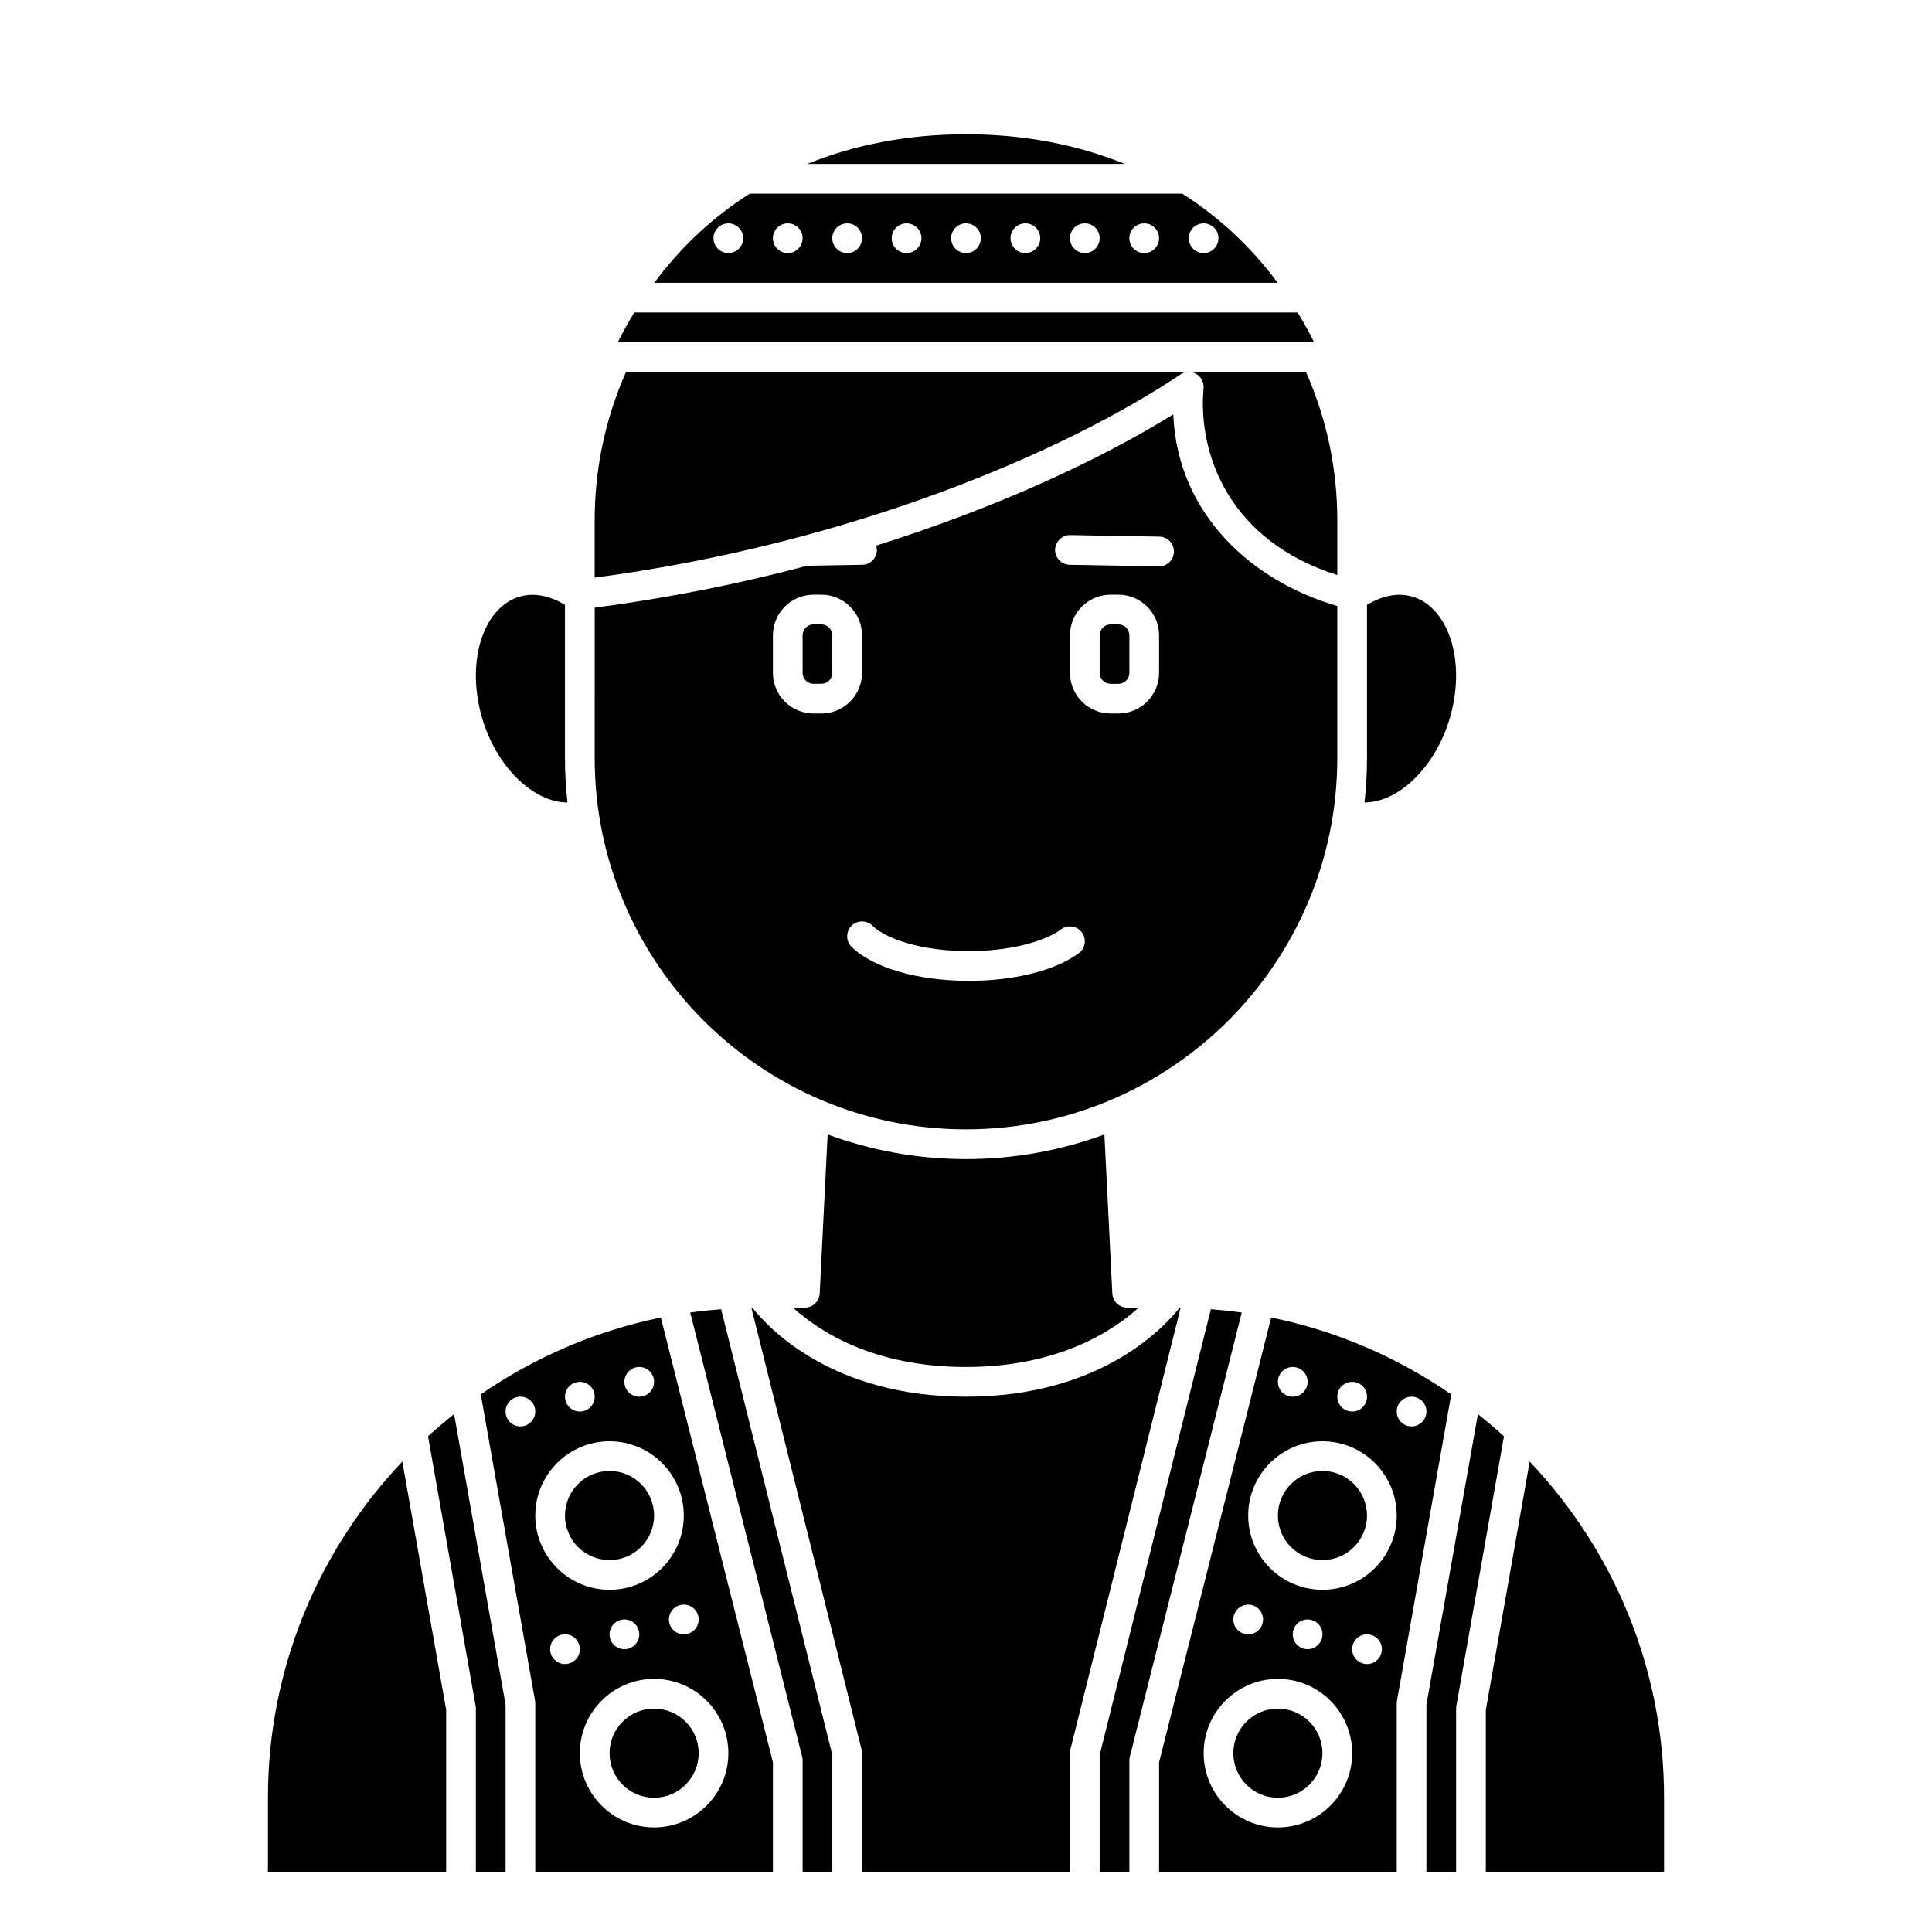 <?xml version="1.0" encoding="UTF-8"?>
<!-- Uploaded to: ICON Repo, www.iconrepo.com, Generator: ICON Repo Mixer Tools -->
<svg fill="#000000" width="800px" height="800px" version="1.1" viewBox="144 144 512 512" xmlns="http://www.w3.org/2000/svg">
 <g>
  <path d="m326.92 491.84 29.664 117.73c0.078 0.316 0.117 0.637 0.117 0.961l0.004 29.555h7.871v-31.004l-29.465-118.13c-2.754 0.219-5.488 0.504-8.191 0.883z"/>
  <path d="m271.41 513.52 14.387 81.207c0.039 0.227 0.059 0.457 0.059 0.684v44.68h62.977v-29.066l-29.699-117.86c-17.426 3.559-33.578 10.613-47.723 20.359zm41.996-7.254c2.172 0 3.938 1.762 3.938 3.938 0 2.172-1.762 3.938-3.938 3.938-2.172 0-3.938-1.762-3.938-3.938 0-2.172 1.766-3.938 3.938-3.938zm-15.742 3.938c2.172 0 3.938 1.762 3.938 3.938 0 2.172-1.762 3.938-3.938 3.938-2.172 0-3.938-1.762-3.938-3.938s1.762-3.938 3.938-3.938zm-15.746 11.809c-2.172 0-3.938-1.762-3.938-3.938 0-2.172 1.762-3.938 3.938-3.938 2.172 0 3.938 1.762 3.938 3.938 0 2.172-1.766 3.938-3.938 3.938zm11.809 62.977c-2.172 0-3.938-1.762-3.938-3.938 0-2.172 1.762-3.938 3.938-3.938 2.172 0 3.938 1.762 3.938 3.938 0 2.172-1.766 3.938-3.938 3.938zm43.297 23.613c0 10.852-8.828 19.68-19.68 19.68s-19.68-8.828-19.68-19.68c0-10.852 8.828-19.68 19.68-19.68s19.68 8.828 19.68 19.68zm-31.488-31.488c0-2.172 1.762-3.938 3.938-3.938 2.172 0 3.938 1.762 3.938 3.938 0 2.172-1.762 3.938-3.938 3.938-2.176 0-3.938-1.762-3.938-3.938zm23.613-3.934c0 2.172-1.762 3.938-3.938 3.938-2.172 0-3.938-1.762-3.938-3.938 0-2.172 1.762-3.938 3.938-3.938 2.176 0 3.938 1.766 3.938 3.938zm-3.934-27.551c0 10.852-8.828 19.68-19.68 19.68-10.852 0-19.68-8.828-19.68-19.68 0-10.852 8.828-19.68 19.68-19.68 10.852-0.004 19.68 8.828 19.68 19.68z"/>
  <path d="m317.34 545.63c0 6.519-5.289 11.805-11.809 11.805-6.523 0-11.809-5.285-11.809-11.805 0-6.523 5.285-11.809 11.809-11.809 6.519 0 11.809 5.285 11.809 11.809"/>
  <path d="m359.6 325.21h2.074c1.602 0 2.898-1.305 2.898-2.902v-9.941c0-1.598-1.297-2.902-2.898-2.902h-2.074c-1.598 0-2.898 1.305-2.898 2.902v9.941c0 1.598 1.301 2.902 2.898 2.902z"/>
  <path d="m456.6 490.57c-4.637 5.84-21.574 23.57-56.602 23.57-35.031 0-51.969-17.727-56.605-23.57-0.09 0-0.176 0.004-0.27 0.008l29.203 117.07c0.078 0.312 0.117 0.633 0.117 0.953v31.488h55.105v-31.488c0-0.324 0.039-0.641 0.117-0.953l29.203-117.07c-0.09 0-0.18-0.004-0.27-0.008z"/>
  <path d="m464.89 490.96-29.465 118.12v31.004h7.871v-29.555c0-0.328 0.039-0.648 0.117-0.961l29.664-117.73c-2.699-0.379-5.43-0.664-8.188-0.879z"/>
  <path d="m329.15 608.61c0 6.523-5.285 11.809-11.805 11.809-6.523 0-11.809-5.285-11.809-11.809 0-6.519 5.285-11.805 11.809-11.805 6.519 0 11.805 5.285 11.805 11.805"/>
  <path d="m400 443.29c54.258 0 98.398-44.141 98.398-98.398v-40.297c-22-6.348-42.355-23.875-43.473-50.773-19.082 11.801-46.184 24.547-78.77 34.777 0.105 0.344 0.223 0.68 0.227 1.062 0.039 2.172-1.691 3.969-3.863 4.008l-14.613 0.254c-17.551 4.68-36.445 8.512-56.301 11.102l-0.004 39.867c-0.004 54.258 44.141 98.398 98.398 98.398zm51.168-120.98c0 5.941-4.836 10.773-10.77 10.773h-2.074c-5.941 0-10.773-4.832-10.773-10.773v-9.941c0-5.941 4.832-10.773 10.773-10.773h2.074c5.934 0 10.77 4.832 10.77 10.773zm-23.547-36.512 23.617 0.414c2.172 0.039 3.906 1.832 3.863 4.008-0.039 2.148-1.793 3.863-3.938 3.863h-0.07l-23.617-0.414c-2.172-0.039-3.906-1.832-3.863-4.008 0.039-2.172 2.023-3.965 4.008-3.863zm-52.418 103.52c3.422 3.356 12.66 6.746 25.574 6.746 10.078 0 19.668-2.269 24.434-5.789 1.75-1.289 4.211-0.914 5.504 0.836 1.289 1.746 0.918 4.211-0.836 5.504-6.215 4.586-17.098 7.32-29.102 7.32-13.516 0-25.426-3.449-31.086-8.996-1.551-1.523-1.574-4.016-0.055-5.566 1.52-1.551 4.016-1.578 5.566-0.055zm-26.371-76.945c0-5.941 4.832-10.773 10.77-10.773h2.074c5.938 0 10.77 4.832 10.77 10.773v9.941c0 5.941-4.832 10.773-10.77 10.773h-2.074c-5.938 0-10.77-4.832-10.77-10.773z"/>
  <path d="m215.01 620.41v19.68h47.23v-42.953l-11.617-65.812c-22.051 23.277-35.613 54.625-35.613 89.086z"/>
  <path d="m438.78 486.79-2.106-42.148c-11.441 4.219-23.789 6.527-36.672 6.527s-25.234-2.305-36.668-6.527l-2.106 42.148c-0.105 2.094-1.836 3.738-3.934 3.738h-3.148c7.106 6.469 21.512 15.742 45.852 15.742 24.152 0 38.617-9.285 45.781-15.742h-3.074c-2.098 0-3.824-1.645-3.926-3.738z"/>
  <path d="m294.39 356.67c-0.43-3.871-0.668-7.793-0.668-11.773v-40.613c-4.008-2.406-8.156-3.262-11.863-2.219-4.418 1.238-7.086 4.637-8.551 7.269-3.617 6.519-4.207 15.809-1.574 24.848 3.809 13.078 13.641 22.488 22.656 22.488z"/>
  <path d="m458.93 242.56h-149.03c-5.488 12.449-8.305 25.672-8.305 39.359v15.164c68.703-9.133 125.08-33.625 155.25-53.855 0.629-0.426 1.352-0.648 2.082-0.668z"/>
  <path d="m528.26 334.18c2.633-9.043 2.043-18.328-1.574-24.848-1.465-2.633-4.133-6.035-8.551-7.273-3.703-1.051-7.852-0.184-11.863 2.223v40.613c0 3.981-0.238 7.902-0.664 11.773 9.02 0 18.848-9.41 22.652-22.488z"/>
  <path d="m480.87 493.16-29.699 117.86v29.066h62.977v-44.672c0-0.23 0.02-0.461 0.059-0.684l14.391-81.207c-14.148-9.754-30.301-16.809-47.727-20.367zm21.469 17.043c2.172 0 3.938 1.762 3.938 3.938 0 2.172-1.762 3.938-3.938 3.938-2.172 0-3.938-1.762-3.938-3.938s1.766-3.938 3.938-3.938zm-15.746-3.938c2.172 0 3.938 1.762 3.938 3.938 0 2.172-1.762 3.938-3.938 3.938-2.172 0-3.938-1.762-3.938-3.938 0.004-2.172 1.766-3.938 3.938-3.938zm-11.809 62.977c2.172 0 3.938 1.762 3.938 3.938 0 2.172-1.762 3.938-3.938 3.938-2.172 0-3.938-1.762-3.938-3.938 0.004-2.172 1.766-3.938 3.938-3.938zm7.875 59.043c-10.852 0-19.68-8.828-19.68-19.68s8.828-19.68 19.68-19.68 19.68 8.828 19.68 19.68c0 10.848-8.828 19.68-19.68 19.68zm3.934-51.172c0-2.172 1.762-3.938 3.938-3.938 2.172 0 3.938 1.762 3.938 3.938 0 2.172-1.762 3.938-3.938 3.938-2.172 0-3.938-1.762-3.938-3.938zm19.68 7.875c-2.172 0-3.938-1.762-3.938-3.938 0-2.172 1.762-3.938 3.938-3.938 2.172 0 3.938 1.762 3.938 3.938 0 2.172-1.758 3.938-3.938 3.938zm-11.809-19.68c-10.852 0-19.68-8.828-19.68-19.68 0-10.852 8.828-19.68 19.68-19.68 10.852 0 19.68 8.828 19.68 19.68 0.004 10.852-8.828 19.68-19.68 19.68zm23.617-43.297c-2.172 0-3.938-1.762-3.938-3.938 0-2.172 1.762-3.938 3.938-3.938 2.172 0 3.938 1.762 3.938 3.938 0 2.172-1.762 3.938-3.938 3.938z"/>
  <path d="m506.27 545.63c0 6.519-5.285 11.805-11.809 11.805-6.519 0-11.805-5.285-11.805-11.805 0-6.523 5.285-11.809 11.805-11.809 6.523 0 11.809 5.285 11.809 11.809"/>
  <path d="m440.4 309.47h-2.074c-1.598 0-2.902 1.305-2.902 2.902v9.941c0 1.598 1.305 2.902 2.902 2.902h2.074c1.598 0 2.894-1.305 2.894-2.902v-9.941c0-1.598-1.297-2.902-2.894-2.902z"/>
  <path d="m535.66 518.77-13.645 77v44.324h7.871v-43.297c0-0.227 0.02-0.457 0.059-0.684l12.621-71.5c-2.227-2.031-4.539-3.969-6.906-5.844z"/>
  <path d="m549.38 531.33-11.621 65.809v42.953h47.23v-19.68c0.004-34.461-13.559-65.809-35.609-89.082z"/>
  <path d="m400 179.58c-15.277 0-29.422 2.719-42.078 7.871h84.16c-12.66-5.152-26.805-7.871-42.082-7.871z"/>
  <path d="m257.43 524.61 12.621 71.5c0.043 0.23 0.059 0.457 0.059 0.688v43.297h7.871v-44.328l-13.641-77c-2.367 1.875-4.68 3.812-6.91 5.844z"/>
  <path d="m457.31 195.32h-114.62c-9.738 6.184-18.242 14.105-25.289 23.617h165.2c-7.047-9.508-15.555-17.434-25.289-23.617zm-120.29 15.746c-2.172 0-3.938-1.762-3.938-3.938 0-2.172 1.762-3.938 3.938-3.938 2.172 0 3.938 1.762 3.938 3.938-0.004 2.172-1.766 3.938-3.938 3.938zm15.742 0c-2.172 0-3.938-1.762-3.938-3.938 0-2.172 1.762-3.938 3.938-3.938 2.172 0 3.938 1.762 3.938 3.938 0 2.172-1.766 3.938-3.938 3.938zm15.746 0c-2.172 0-3.938-1.762-3.938-3.938 0-2.172 1.762-3.938 3.938-3.938 2.172 0 3.938 1.762 3.938 3.938-0.004 2.172-1.766 3.938-3.938 3.938zm15.742 0c-2.172 0-3.938-1.762-3.938-3.938 0-2.172 1.762-3.938 3.938-3.938 2.172 0 3.938 1.762 3.938 3.938 0 2.172-1.766 3.938-3.938 3.938zm15.746 0c-2.172 0-3.938-1.762-3.938-3.938 0-2.172 1.762-3.938 3.938-3.938 2.172 0 3.938 1.762 3.938 3.938-0.004 2.172-1.766 3.938-3.938 3.938zm15.742 0c-2.172 0-3.938-1.762-3.938-3.938 0-2.172 1.762-3.938 3.938-3.938 2.172 0 3.938 1.762 3.938 3.938 0 2.172-1.766 3.938-3.938 3.938zm15.746 0c-2.172 0-3.938-1.762-3.938-3.938 0-2.172 1.762-3.938 3.938-3.938 2.172 0 3.938 1.762 3.938 3.938-0.004 2.172-1.766 3.938-3.938 3.938zm15.742 0c-2.172 0-3.938-1.762-3.938-3.938 0-2.172 1.762-3.938 3.938-3.938 2.172 0 3.938 1.762 3.938 3.938 0 2.172-1.766 3.938-3.938 3.938zm15.746 0c-2.172 0-3.938-1.762-3.938-3.938 0-2.172 1.762-3.938 3.938-3.938 2.172 0 3.938 1.762 3.938 3.938-0.004 2.172-1.766 3.938-3.938 3.938z"/>
  <path d="m494.46 608.61c0 6.523-5.285 11.809-11.805 11.809-6.523 0-11.809-5.285-11.809-11.809 0-6.519 5.285-11.805 11.809-11.805 6.519 0 11.805 5.285 11.805 11.805"/>
  <path d="m462.96 246.85c-1.59 17.641 6.938 40.555 35.441 49.543v-14.473c0-13.695-2.812-26.914-8.305-39.359h-31.164c0.727-0.02 1.465 0.164 2.113 0.551 1.305 0.77 2.055 2.227 1.914 3.738z"/>
  <path d="m487.89 226.81h-175.79c-1.539 2.543-3.016 5.144-4.359 7.871h184.5c-1.344-2.727-2.82-5.328-4.359-7.871z"/>
 </g>
</svg>